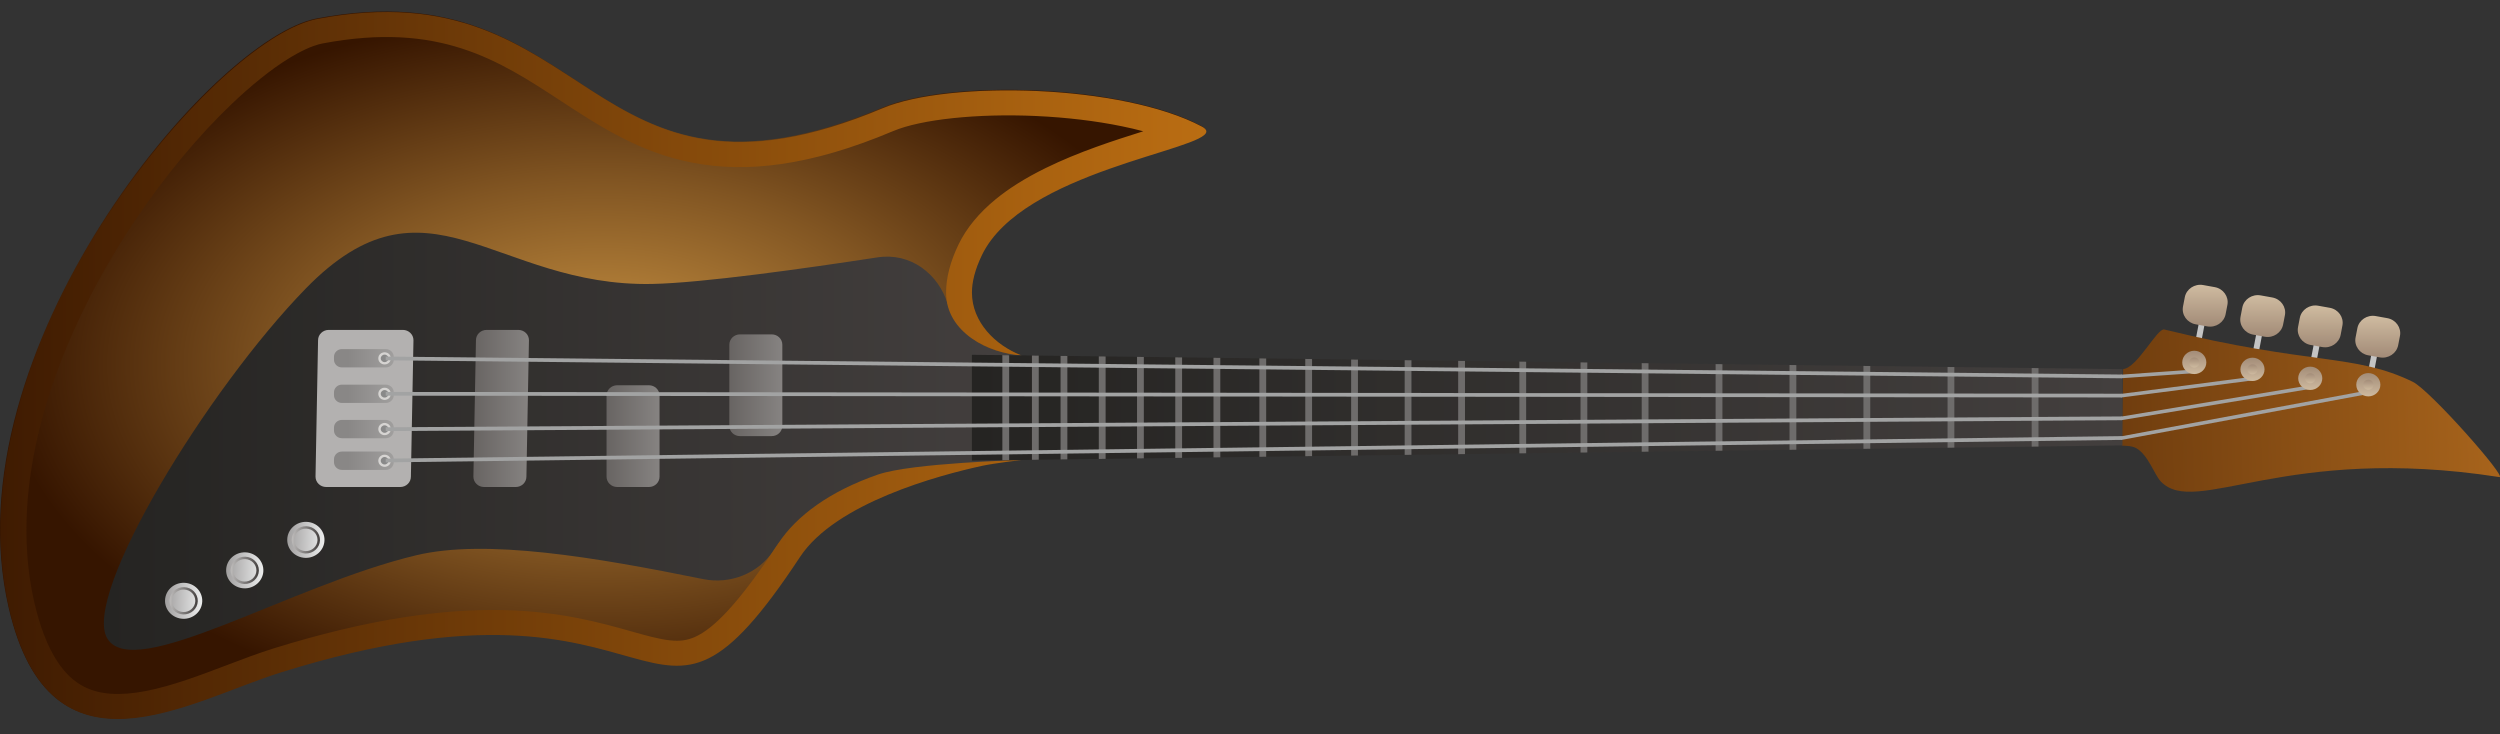 <?xml version="1.0" encoding="UTF-8"?> <svg xmlns="http://www.w3.org/2000/svg" width="160" height="47" viewBox="0 0 160 47" fill="none"><rect x="0" y="0" width="160" height="47" fill="#333333" stroke="none"/> <path fill-rule="evenodd" clip-rule="evenodd" d="M151.497 24.088L151.837 22.323C151.855 22.225 151.954 22.159 152.057 22.177C152.158 22.195 152.226 22.29 152.208 22.39L151.869 24.155C151.849 24.253 151.752 24.32 151.648 24.301C151.546 24.283 151.478 24.188 151.497 24.088Z" fill="#C4C4C4"></path> <path fill-rule="evenodd" clip-rule="evenodd" d="M147.801 23.497L148.14 21.732C148.159 21.633 148.259 21.567 148.36 21.586C148.464 21.604 148.532 21.7 148.514 21.799L148.173 23.564C148.154 23.663 148.055 23.729 147.953 23.711C147.851 23.692 147.783 23.596 147.801 23.497Z" fill="#C4C4C4"></path> <path fill-rule="evenodd" clip-rule="evenodd" d="M144.107 22.907L144.446 21.142C144.464 21.043 144.563 20.977 144.666 20.995C144.767 21.013 144.837 21.11 144.817 21.208L144.478 22.974C144.46 23.073 144.359 23.139 144.258 23.119C144.156 23.102 144.087 23.006 144.107 22.907Z" fill="#C4C4C4"></path> <path fill-rule="evenodd" clip-rule="evenodd" d="M140.41 22.318L140.751 20.553C140.769 20.453 140.869 20.387 140.971 20.407C141.073 20.425 141.141 20.52 141.122 20.619L140.784 22.384C140.764 22.483 140.665 22.549 140.564 22.531C140.46 22.512 140.392 22.416 140.41 22.318Z" fill="#C4C4C4"></path> <path fill-rule="evenodd" clip-rule="evenodd" d="M135.881 23.619L135.797 28.517C135.84 28.533 136.418 28.508 136.715 28.679C137.504 29.133 137.877 30.385 138.295 30.819C140.518 33.13 146.225 28.39 159.958 30.533C160.505 30.618 155.538 24.984 154.415 24.435C150.687 22.617 147.921 23.39 138.515 21.088C138.061 20.977 136.778 23.561 135.881 23.619Z" fill="url(#paint0_linear_134_1501)"></path> <path fill-rule="evenodd" clip-rule="evenodd" d="M140.518 20.755L141.264 20.889C141.809 20.987 142.337 20.635 142.439 20.109L142.554 19.513C142.654 18.987 142.291 18.475 141.746 18.377L141.002 18.243C140.456 18.145 139.928 18.497 139.827 19.023L139.712 19.619C139.61 20.145 139.974 20.657 140.518 20.755Z" fill="url(#paint1_linear_134_1501)"></path> <path fill-rule="evenodd" clip-rule="evenodd" d="M144.199 21.416L144.945 21.55C145.49 21.648 146.018 21.297 146.119 20.77L146.234 20.175C146.336 19.648 145.971 19.137 145.427 19.039L144.682 18.905C144.136 18.807 143.608 19.157 143.507 19.685L143.393 20.279C143.291 20.807 143.654 21.318 144.199 21.416Z" fill="url(#paint2_linear_134_1501)"></path> <path fill-rule="evenodd" clip-rule="evenodd" d="M147.881 22.078L148.626 22.212C149.171 22.309 149.699 21.959 149.802 21.431L149.914 20.837C150.017 20.31 149.655 19.798 149.109 19.7L148.362 19.566C147.819 19.468 147.29 19.82 147.188 20.346L147.073 20.942C146.973 21.468 147.336 21.98 147.881 22.078Z" fill="url(#paint3_linear_134_1501)"></path> <path fill-rule="evenodd" clip-rule="evenodd" d="M151.562 22.739L152.308 22.873C152.852 22.971 153.381 22.619 153.483 22.093L153.598 21.499C153.698 20.971 153.335 20.46 152.79 20.362L152.045 20.228C151.5 20.13 150.971 20.481 150.871 21.008L150.756 21.603C150.654 22.13 151.018 22.641 151.562 22.739Z" fill="url(#paint4_linear_134_1501)"></path> <path d="M17.974 42.988C43.585 35.013 41.071 50.907 51.166 35.609C53.451 32.147 60.044 30.384 62.81 29.779C63.561 29.615 64.275 29.444 65.044 29.432L65.364 29.212V22.746C63.16 21.889 61.078 19.872 62.812 16.285C65.625 10.461 79.332 9.362 76.878 8.061C71.768 5.349 60.692 5.107 56.471 6.885C37.357 14.932 37.986 -2.184 20.277 1.178C13.538 2.457 -3.255 22.492 0.556 38.91C3.23 50.435 12.023 44.842 17.974 42.988Z" fill="url(#paint5_radial_134_1501)"></path> <path fill-rule="evenodd" clip-rule="evenodd" d="M49.611 35.078C51.896 31.617 61.508 30.083 64.275 29.478C65.024 29.315 65.364 22.745 65.364 22.745C65.364 22.709 65.151 22.709 65.114 22.706C62.28 22.424 61.047 20.741 60.663 19.483C60.059 17.508 58.267 16.149 56.164 16.471C51.521 17.184 44.963 18.106 41.757 18.172C31.648 18.38 27.346 10.498 19.575 18.46C13.303 24.886 5.195 38.126 6.871 40.87C8.59 43.686 18.582 37.455 26.65 35.534C31.106 34.473 38.064 35.657 45.006 37.063C46.741 37.413 48.523 36.702 49.488 35.263C49.53 35.2 49.571 35.139 49.611 35.078Z" fill="url(#paint6_linear_134_1501)"></path> <path fill-rule="evenodd" clip-rule="evenodd" d="M30.297 30.509L30.461 21.773C30.461 21.409 30.765 21.114 31.141 21.114H33.173C33.549 21.114 33.853 21.409 33.853 21.773L33.69 30.509C33.69 30.872 33.385 31.168 33.009 31.168H30.977C30.601 31.168 30.297 30.872 30.297 30.509Z" fill="url(#paint7_linear_134_1501)"></path> <path fill-rule="evenodd" clip-rule="evenodd" d="M46.677 27.253V22.058C46.677 21.695 46.981 21.4 47.357 21.4H49.389C49.765 21.4 50.069 21.695 50.069 22.058V27.253C50.069 27.617 49.765 27.911 49.389 27.911H47.357C46.981 27.911 46.677 27.617 46.677 27.253Z" fill="url(#paint8_linear_134_1501)"></path> <path fill-rule="evenodd" clip-rule="evenodd" d="M38.819 30.509V25.315C38.819 24.952 39.123 24.656 39.499 24.656H41.531C41.906 24.656 42.211 24.952 42.211 25.315V30.509C42.211 30.873 41.906 31.168 41.531 31.168H39.499C39.123 31.168 38.819 30.873 38.819 30.509Z" fill="url(#paint9_linear_134_1501)"></path> <path fill-rule="evenodd" clip-rule="evenodd" d="M18.011 43.024C43.621 35.048 41.106 50.943 51.202 35.644C53.486 32.184 60.079 30.419 62.847 29.815C63.597 29.651 65.364 29.441 65.364 29.441C65.364 29.441 58.35 29.624 56.188 30.372C53.108 31.439 50.977 33.01 49.807 34.784C48.545 36.697 47.485 38.107 46.57 39.095C45.781 39.946 45.092 40.494 44.464 40.771C43.975 40.985 43.502 41.048 42.877 40.982C42.177 40.908 41.337 40.671 40.365 40.397C38.449 39.857 35.823 39.116 32.14 39.043C30.161 39.005 28.024 39.163 25.789 39.513C23.236 39.914 20.449 40.583 17.504 41.5C16.547 41.798 15.561 42.172 14.519 42.568C12.791 43.224 11.005 43.902 9.338 44.225C7.666 44.549 6.371 44.459 5.378 43.949C4.714 43.608 4.15 43.072 3.654 42.31C3.051 41.385 2.564 40.135 2.207 38.595C1.864 37.121 1.691 35.555 1.691 33.941C1.691 30.558 2.436 26.919 3.902 23.125C5.189 19.796 7.045 16.363 9.27 13.198C11.281 10.336 13.506 7.795 15.703 5.851C18.475 3.401 20.073 2.89 20.632 2.783C28.107 1.365 31.891 3.841 35.897 6.462C38.363 8.075 40.912 9.744 44.267 10.403C46.087 10.761 47.962 10.793 49.998 10.498C52.205 10.18 54.55 9.49 57.168 8.387C58.96 7.634 62.545 7.255 66.3 7.424C68.241 7.512 70.149 7.739 71.819 8.085C72.288 8.18 72.74 8.287 73.169 8.402C71.297 8.99 69.026 9.72 66.913 10.759C65.638 11.386 64.592 12.039 63.717 12.757C62.647 13.634 61.849 14.605 61.348 15.643C60.818 16.74 60.549 17.776 60.549 18.721C60.549 21.302 63.307 22.61 65.364 22.746C63.708 22.102 62.204 20.619 62.204 18.721C62.204 18.046 62.397 17.253 62.847 16.32C65.432 10.971 77.207 9.607 77.207 8.412C77.208 8.306 77.115 8.202 76.915 8.097C71.804 5.385 60.728 5.143 56.508 6.921C37.392 14.967 38.022 -2.148 20.313 1.213C14.248 2.365 0.036 18.712 0.036 33.941C0.036 35.631 0.212 37.305 0.592 38.945C3.265 50.47 12.06 44.877 18.011 43.024Z" fill="url(#paint10_linear_134_1501)"></path> <path fill-rule="evenodd" clip-rule="evenodd" d="M20.193 30.509L20.356 21.773C20.356 21.409 20.662 21.114 21.038 21.114H25.782C26.158 21.114 26.462 21.409 26.462 21.773L26.297 30.509C26.297 30.872 25.993 31.168 25.617 31.168H20.873C20.497 31.168 20.193 30.872 20.193 30.509Z" fill="#B3B1B0"></path> <path fill-rule="evenodd" clip-rule="evenodd" d="M135.838 28.505V23.627L62.202 22.706V29.479L135.838 28.505Z" fill="url(#paint11_linear_134_1501)"></path> <path d="M105.504 23.248L105.069 23.242V28.912L105.504 28.906V23.248ZM110.235 23.308L109.799 23.302V28.85L110.235 28.844V23.308ZM97.674 23.15L97.239 23.144V29.015L97.674 29.01V23.15ZM101.588 23.199L101.154 23.193V28.964L101.588 28.959V23.199ZM114.965 23.367L114.53 23.361V28.787L114.965 28.781V23.367ZM130.463 23.561L130.028 23.556V28.582L130.463 28.576V23.561ZM90.333 23.058L89.899 23.053V29.113L90.333 29.107V23.058ZM119.696 23.425L119.26 23.421V28.724L119.696 28.718V23.425ZM125.078 23.494L124.644 23.488V28.653L125.078 28.647V23.494ZM93.759 23.101L93.323 23.096V29.068L93.759 29.062V23.101ZM70.759 22.813L70.323 22.808V29.372L70.759 29.367V22.813ZM68.311 22.783L67.876 22.777V29.405L68.311 29.399V22.783ZM64.151 29.454L64.586 29.448V22.736L64.151 22.73V29.454ZM66.48 22.76L66.044 22.754V29.429L66.48 29.423V22.76ZM73.205 22.844L72.77 22.838V29.339L73.205 29.334V22.844ZM78.099 22.905L77.663 22.899V29.275L78.099 29.269V22.905ZM83.972 22.979L83.537 22.973V29.197L83.972 29.191V22.979ZM81.035 22.942L80.6 22.936V29.236L81.035 29.23V22.942ZM86.908 23.015L86.473 23.01V29.159L86.908 29.153V23.015ZM75.653 29.301L75.217 29.307V22.869L75.653 22.875V29.301Z" fill="#6E6C6B"></path> <path fill-rule="evenodd" clip-rule="evenodd" d="M21.375 23.026V22.833C21.375 22.563 21.602 22.343 21.881 22.343H24.694C24.973 22.343 25.2 22.563 25.2 22.833V23.026C25.2 23.295 24.973 23.515 24.694 23.515H21.881C21.602 23.515 21.375 23.295 21.375 23.026Z" fill="url(#paint12_linear_134_1501)"></path> <path fill-rule="evenodd" clip-rule="evenodd" d="M21.375 25.3V25.106C21.375 24.837 21.602 24.617 21.881 24.617H24.694C24.973 24.617 25.2 24.837 25.2 25.106V25.3C25.2 25.569 24.973 25.789 24.694 25.789H21.881C21.602 25.789 21.375 25.569 21.375 25.3Z" fill="url(#paint13_linear_134_1501)"></path> <path fill-rule="evenodd" clip-rule="evenodd" d="M21.375 27.557V27.364C21.375 27.094 21.602 26.874 21.881 26.874H24.694C24.973 26.874 25.2 27.094 25.2 27.364V27.557C25.2 27.827 24.973 28.047 24.694 28.047H21.881C21.602 28.047 21.375 27.827 21.375 27.557Z" fill="url(#paint14_linear_134_1501)"></path> <path fill-rule="evenodd" clip-rule="evenodd" d="M21.375 29.583V29.391C21.375 29.122 21.602 28.9 21.881 28.9H24.694C24.973 28.9 25.2 29.122 25.2 29.391V29.583C25.2 29.854 24.973 30.074 24.694 30.074H21.881C21.602 30.074 21.375 29.854 21.375 29.583Z" fill="url(#paint15_linear_134_1501)"></path> <path d="M24.615 23.329C24.39 23.329 24.208 23.153 24.208 22.936C24.208 22.718 24.39 22.542 24.615 22.542C24.84 22.542 25.021 22.718 25.021 22.936C25.021 23.153 24.84 23.329 24.615 23.329Z" fill="#898989"></path> <path d="M24.367 22.936C24.367 22.804 24.479 22.696 24.615 22.696C24.751 22.696 24.862 22.804 24.862 22.936C24.862 23.068 24.751 23.176 24.615 23.176C24.479 23.176 24.367 23.068 24.367 22.936ZM25.021 22.936C25.021 22.718 24.84 22.542 24.615 22.542C24.39 22.542 24.208 22.718 24.208 22.936C24.208 23.153 24.39 23.329 24.615 23.329C24.84 23.329 25.021 23.153 25.021 22.936Z" fill="#D6D4D2"></path> <path d="M24.615 25.598C24.39 25.598 24.208 25.422 24.208 25.204C24.208 24.986 24.39 24.811 24.615 24.811C24.84 24.811 25.021 24.986 25.021 25.204C25.021 25.422 24.84 25.598 24.615 25.598Z" fill="#898989"></path> <path d="M24.367 25.204C24.367 25.071 24.479 24.964 24.615 24.964C24.751 24.964 24.862 25.071 24.862 25.204C24.862 25.337 24.751 25.445 24.615 25.445C24.479 25.445 24.367 25.337 24.367 25.204ZM25.021 25.204C25.021 24.986 24.84 24.811 24.615 24.811C24.39 24.811 24.208 24.986 24.208 25.204C24.208 25.422 24.39 25.598 24.615 25.598C24.84 25.598 25.021 25.422 25.021 25.204Z" fill="#D6D4D2"></path> <path d="M24.615 27.853C24.39 27.853 24.208 27.677 24.208 27.461C24.208 27.243 24.39 27.067 24.615 27.067C24.84 27.067 25.021 27.243 25.021 27.461C25.021 27.677 24.84 27.853 24.615 27.853Z" fill="#898989"></path> <path d="M24.367 27.461C24.367 27.328 24.479 27.221 24.615 27.221C24.751 27.221 24.862 27.328 24.862 27.461C24.862 27.593 24.751 27.7 24.615 27.7C24.479 27.7 24.367 27.593 24.367 27.461ZM25.021 27.461C25.021 27.243 24.84 27.067 24.615 27.067C24.39 27.067 24.208 27.243 24.208 27.461C24.208 27.677 24.39 27.853 24.615 27.853C24.84 27.853 25.021 27.677 25.021 27.461Z" fill="#D6D4D2"></path> <path d="M24.615 29.882C24.39 29.882 24.208 29.705 24.208 29.488C24.208 29.271 24.39 29.095 24.615 29.095C24.84 29.095 25.021 29.271 25.021 29.488C25.021 29.705 24.84 29.882 24.615 29.882Z" fill="#898989"></path> <path d="M24.367 29.487C24.367 29.355 24.479 29.248 24.615 29.248C24.751 29.248 24.862 29.355 24.862 29.487C24.862 29.62 24.751 29.727 24.615 29.727C24.479 29.727 24.367 29.62 24.367 29.487ZM25.021 29.487C25.021 29.271 24.84 29.095 24.615 29.095C24.39 29.095 24.208 29.271 24.208 29.487C24.208 29.705 24.39 29.882 24.615 29.882C24.84 29.882 25.021 29.705 25.021 29.487Z" fill="#D6D4D2"></path> <path d="M24.686 27.588L135.796 26.893L135.793 26.652L24.684 27.347L24.686 27.588Z" fill="#A2A3A3"></path> <path d="M24.686 29.593L135.797 28.152L135.793 27.912L24.683 29.354L24.686 29.593Z" fill="#A2A3A3"></path> <path d="M135.795 25.438V25.198L24.685 25.084V25.323L135.795 25.438Z" fill="#A2A3A3"></path> <path d="M135.793 24.211L135.796 23.971L24.686 22.82L24.684 23.059L135.793 24.211Z" fill="#A2A3A3"></path> <path d="M135.676 24.09C135.676 24.029 135.724 23.979 135.786 23.976L140.547 23.642C140.613 23.637 140.67 23.685 140.674 23.748C140.679 23.812 140.63 23.867 140.566 23.872L135.803 24.205C135.737 24.21 135.68 24.162 135.676 24.099C135.676 24.095 135.676 24.093 135.676 24.09Z" fill="#A2A3A3"></path> <path d="M135.676 25.319C135.676 25.263 135.719 25.212 135.779 25.205L144.278 24.098C144.344 24.089 144.403 24.134 144.412 24.196C144.421 24.259 144.376 24.317 144.311 24.325L135.81 25.434C135.745 25.442 135.684 25.398 135.676 25.334C135.676 25.33 135.676 25.324 135.676 25.319Z" fill="#A2A3A3"></path> <path d="M135.675 26.772C135.675 26.717 135.716 26.668 135.773 26.658L147.877 24.652C147.943 24.641 148.005 24.683 148.014 24.747C148.027 24.809 147.984 24.869 147.918 24.879L135.814 26.885C135.75 26.896 135.688 26.853 135.677 26.791C135.675 26.784 135.675 26.778 135.675 26.772Z" fill="#A2A3A3"></path> <path d="M135.676 28.034C135.676 27.98 135.716 27.931 135.771 27.922L151.623 24.971C151.687 24.959 151.75 25 151.763 25.062C151.775 25.125 151.732 25.185 151.667 25.197L135.817 28.148C135.753 28.16 135.69 28.119 135.677 28.056C135.676 28.049 135.676 28.041 135.676 28.034Z" fill="#A2A3A3"></path> <path fill-rule="evenodd" clip-rule="evenodd" d="M150.801 24.622C150.801 24.212 151.149 23.877 151.573 23.877C151.997 23.877 152.345 24.212 152.345 24.622C152.345 25.034 151.997 25.369 151.573 25.369C151.149 25.369 150.801 25.034 150.801 24.622Z" fill="url(#paint16_linear_134_1501)"></path> <path fill-rule="evenodd" clip-rule="evenodd" d="M147.085 24.211C147.085 23.801 147.432 23.465 147.856 23.465C148.281 23.465 148.627 23.801 148.627 24.211C148.627 24.622 148.281 24.958 147.856 24.958C147.432 24.958 147.085 24.622 147.085 24.211Z" fill="url(#paint17_linear_134_1501)"></path> <path fill-rule="evenodd" clip-rule="evenodd" d="M143.387 23.638C143.387 23.228 143.735 22.892 144.159 22.892C144.583 22.892 144.931 23.228 144.931 23.638C144.931 24.048 144.583 24.384 144.159 24.384C143.735 24.384 143.387 24.048 143.387 23.638Z" fill="url(#paint18_linear_134_1501)"></path> <path fill-rule="evenodd" clip-rule="evenodd" d="M139.663 23.194C139.663 22.783 140.01 22.447 140.434 22.447C140.859 22.447 141.206 22.783 141.206 23.194C141.206 23.604 140.859 23.94 140.434 23.94C140.01 23.94 139.663 23.604 139.663 23.194Z" fill="url(#paint19_linear_134_1501)"></path> <path fill-rule="evenodd" clip-rule="evenodd" d="M151.24 24.622C151.24 24.445 151.39 24.301 151.573 24.301C151.756 24.301 151.905 24.445 151.905 24.622C151.905 24.8 151.756 24.944 151.573 24.944C151.39 24.944 151.24 24.8 151.24 24.622Z" fill="url(#paint20_linear_134_1501)"></path> <path fill-rule="evenodd" clip-rule="evenodd" d="M147.523 24.21C147.523 24.033 147.674 23.889 147.857 23.889C148.04 23.889 148.189 24.033 148.189 24.21C148.189 24.387 148.04 24.532 147.857 24.532C147.674 24.532 147.523 24.387 147.523 24.21Z" fill="url(#paint21_linear_134_1501)"></path> <path fill-rule="evenodd" clip-rule="evenodd" d="M143.825 23.638C143.825 23.461 143.975 23.316 144.159 23.316C144.341 23.316 144.49 23.461 144.49 23.638C144.49 23.815 144.341 23.96 144.159 23.96C143.975 23.96 143.825 23.815 143.825 23.638Z" fill="url(#paint22_linear_134_1501)"></path> <path fill-rule="evenodd" clip-rule="evenodd" d="M140.102 23.202C140.102 23.025 140.252 22.88 140.435 22.88C140.618 22.88 140.768 23.025 140.768 23.202C140.768 23.379 140.618 23.525 140.435 23.525C140.252 23.525 140.102 23.379 140.102 23.202Z" fill="url(#paint23_linear_134_1501)"></path> <path fill-rule="evenodd" clip-rule="evenodd" d="M19.532 35.703C18.873 35.679 18.36 35.146 18.384 34.509C18.407 33.873 18.96 33.375 19.618 33.399C20.276 33.422 20.791 33.957 20.766 34.593C20.742 35.228 20.189 35.726 19.532 35.703Z" fill="url(#paint24_linear_134_1501)"></path> <path fill-rule="evenodd" clip-rule="evenodd" d="M20.319 34.55C20.319 34.165 20.002 33.846 19.601 33.832C19.402 33.824 19.213 33.893 19.067 34.024C18.921 34.154 18.837 34.333 18.83 34.525C18.814 34.921 19.137 35.256 19.547 35.27C19.957 35.285 20.304 34.974 20.319 34.577C20.319 34.568 20.319 34.56 20.319 34.55ZM18.671 34.552C18.671 34.541 18.671 34.53 18.671 34.519C18.68 34.286 18.783 34.07 18.959 33.912C19.135 33.753 19.366 33.669 19.608 33.678C19.849 33.687 20.071 33.785 20.236 33.956C20.4 34.127 20.486 34.351 20.477 34.583C20.46 35.065 20.039 35.442 19.542 35.425C19.055 35.407 18.671 35.019 18.671 34.552Z" fill="url(#paint25_linear_134_1501)"></path> <path fill-rule="evenodd" clip-rule="evenodd" d="M15.62 37.654C14.963 37.63 14.449 37.097 14.473 36.461C14.496 35.824 15.049 35.327 15.707 35.35C16.365 35.373 16.878 35.908 16.855 36.544C16.831 37.179 16.278 37.677 15.62 37.654Z" fill="url(#paint26_linear_134_1501)"></path> <path fill-rule="evenodd" clip-rule="evenodd" d="M16.409 36.501C16.409 36.117 16.092 35.796 15.691 35.782C15.492 35.774 15.303 35.843 15.157 35.974C15.011 36.105 14.927 36.283 14.92 36.475C14.914 36.668 14.984 36.851 15.119 36.992C15.255 37.132 15.439 37.215 15.637 37.221C16.048 37.235 16.394 36.924 16.409 36.527C16.409 36.518 16.409 36.51 16.409 36.501ZM14.76 36.502C14.76 36.491 14.761 36.48 14.761 36.469C14.77 36.236 14.873 36.021 15.05 35.862C15.226 35.703 15.455 35.62 15.696 35.629C16.184 35.645 16.568 36.034 16.568 36.501C16.568 36.511 16.567 36.522 16.567 36.533C16.55 37.015 16.129 37.392 15.631 37.375C15.391 37.367 15.167 37.267 15.003 37.096C14.847 36.934 14.76 36.724 14.76 36.502Z" fill="url(#paint27_linear_134_1501)"></path> <path fill-rule="evenodd" clip-rule="evenodd" d="M11.71 39.603C11.052 39.58 10.539 39.046 10.562 38.41C10.586 37.773 11.139 37.276 11.797 37.3C12.455 37.322 12.968 37.857 12.944 38.493C12.921 39.129 12.368 39.626 11.71 39.603Z" fill="url(#paint28_linear_134_1501)"></path> <path fill-rule="evenodd" clip-rule="evenodd" d="M12.498 38.45C12.498 38.066 12.182 37.745 11.781 37.731C11.37 37.717 11.024 38.028 11.009 38.425C11.002 38.616 11.073 38.8 11.208 38.941C11.344 39.083 11.529 39.164 11.726 39.17C12.137 39.184 12.483 38.873 12.498 38.477C12.498 38.468 12.498 38.459 12.498 38.45ZM10.85 38.451C10.85 38.44 10.851 38.429 10.851 38.419C10.868 37.938 11.289 37.56 11.787 37.578C12.284 37.594 12.675 37.999 12.657 38.482C12.638 38.964 12.219 39.341 11.722 39.324C11.234 39.306 10.85 38.919 10.85 38.451Z" fill="url(#paint29_linear_134_1501)"></path> <defs> <linearGradient id="paint0_linear_134_1501" x1="110.303" y1="26.45" x2="161.937" y2="24.708" gradientUnits="userSpaceOnUse"> <stop stop-color="#361500"></stop> <stop offset="1" stop-color="#AC671D"></stop> </linearGradient> <linearGradient id="paint1_linear_134_1501" x1="141.132" y1="18.303" x2="141.132" y2="20.829" gradientUnits="userSpaceOnUse"> <stop stop-color="#CEBA9F"></stop> <stop offset="1" stop-color="#A38C78"></stop> </linearGradient> <linearGradient id="paint2_linear_134_1501" x1="144.813" y1="18.965" x2="144.813" y2="21.49" gradientUnits="userSpaceOnUse"> <stop stop-color="#CEBA9F"></stop> <stop offset="1" stop-color="#A38C78"></stop> </linearGradient> <linearGradient id="paint3_linear_134_1501" x1="148.493" y1="19.626" x2="148.493" y2="22.152" gradientUnits="userSpaceOnUse"> <stop stop-color="#CEBA9F"></stop> <stop offset="1" stop-color="#A38C78"></stop> </linearGradient> <linearGradient id="paint4_linear_134_1501" x1="152.176" y1="20.288" x2="152.176" y2="22.813" gradientUnits="userSpaceOnUse"> <stop stop-color="#CEBA9F"></stop> <stop offset="1" stop-color="#A38C78"></stop> </linearGradient> <radialGradient id="paint5_radial_134_1501" cx="0" cy="0" r="1" gradientUnits="userSpaceOnUse" gradientTransform="translate(38.586 23.358) rotate(90) scale(22.624 38.585)"> <stop stop-color="#CC9544"></stop> <stop offset="0.522" stop-color="#815522"></stop> <stop offset="1" stop-color="#361500"></stop> </radialGradient> <linearGradient id="paint6_linear_134_1501" x1="65.364" y1="28.241" x2="6.648" y2="28.241" gradientUnits="userSpaceOnUse"> <stop stop-color="#433F3E"></stop> <stop offset="1" stop-color="#252422"></stop> </linearGradient> <linearGradient id="paint7_linear_134_1501" x1="40.36" y1="26.14" x2="28.646" y2="26.14" gradientUnits="userSpaceOnUse"> <stop stop-color="#BDBBBA"></stop> <stop offset="1" stop-color="#5A5654"></stop> </linearGradient> <linearGradient id="paint8_linear_134_1501" x1="56.275" y1="24.655" x2="45.103" y2="24.655" gradientUnits="userSpaceOnUse"> <stop stop-color="#BDBBBA"></stop> <stop offset="1" stop-color="#5A5654"></stop> </linearGradient> <linearGradient id="paint9_linear_134_1501" x1="48.417" y1="27.912" x2="37.244" y2="27.912" gradientUnits="userSpaceOnUse"> <stop stop-color="#BDBBBA"></stop> <stop offset="1" stop-color="#5A5654"></stop> </linearGradient> <linearGradient id="paint10_linear_134_1501" x1="-5.673" y1="22.539" x2="112.809" y2="22.539" gradientUnits="userSpaceOnUse"> <stop stop-color="#361500"></stop> <stop offset="1" stop-color="#F3931A"></stop> </linearGradient> <linearGradient id="paint11_linear_134_1501" x1="62.202" y1="26.092" x2="135.838" y2="26.092" gradientUnits="userSpaceOnUse"> <stop stop-color="#252422"></stop> <stop offset="1" stop-color="#433F3E"></stop> </linearGradient> <linearGradient id="paint12_linear_134_1501" x1="34.888" y1="22.93" x2="22.289" y2="22.93" gradientUnits="userSpaceOnUse"> <stop stop-color="#EBECEC"></stop> <stop offset="1" stop-color="#898786"></stop> </linearGradient> <linearGradient id="paint13_linear_134_1501" x1="34.888" y1="25.204" x2="22.289" y2="25.204" gradientUnits="userSpaceOnUse"> <stop stop-color="#EBECEC"></stop> <stop offset="1" stop-color="#898786"></stop> </linearGradient> <linearGradient id="paint14_linear_134_1501" x1="34.888" y1="27.461" x2="22.289" y2="27.461" gradientUnits="userSpaceOnUse"> <stop stop-color="#EBECEC"></stop> <stop offset="1" stop-color="#898786"></stop> </linearGradient> <linearGradient id="paint15_linear_134_1501" x1="34.888" y1="29.488" x2="22.289" y2="29.488" gradientUnits="userSpaceOnUse"> <stop stop-color="#EBECEC"></stop> <stop offset="1" stop-color="#898786"></stop> </linearGradient> <linearGradient id="paint16_linear_134_1501" x1="151.576" y1="23.877" x2="151.576" y2="25.369" gradientUnits="userSpaceOnUse"> <stop stop-color="#A38C78"></stop> <stop offset="1" stop-color="#CEBA9F"></stop> </linearGradient> <linearGradient id="paint17_linear_134_1501" x1="147.859" y1="23.465" x2="147.859" y2="24.958" gradientUnits="userSpaceOnUse"> <stop stop-color="#A38C78"></stop> <stop offset="1" stop-color="#CEBA9F"></stop> </linearGradient> <linearGradient id="paint18_linear_134_1501" x1="144.162" y1="22.892" x2="144.162" y2="24.384" gradientUnits="userSpaceOnUse"> <stop stop-color="#A38C78"></stop> <stop offset="1" stop-color="#CEBA9F"></stop> </linearGradient> <linearGradient id="paint19_linear_134_1501" x1="140.437" y1="22.447" x2="140.437" y2="23.94" gradientUnits="userSpaceOnUse"> <stop stop-color="#A38C78"></stop> <stop offset="1" stop-color="#CEBA9F"></stop> </linearGradient> <linearGradient id="paint20_linear_134_1501" x1="151.574" y1="24.301" x2="151.574" y2="24.944" gradientUnits="userSpaceOnUse"> <stop stop-color="#A38C78"></stop> <stop offset="1" stop-color="#CEBA9F"></stop> </linearGradient> <linearGradient id="paint21_linear_134_1501" x1="147.857" y1="23.889" x2="147.857" y2="24.532" gradientUnits="userSpaceOnUse"> <stop stop-color="#A38C78"></stop> <stop offset="1" stop-color="#CEBA9F"></stop> </linearGradient> <linearGradient id="paint22_linear_134_1501" x1="144.159" y1="23.316" x2="144.159" y2="23.96" gradientUnits="userSpaceOnUse"> <stop stop-color="#A38C78"></stop> <stop offset="1" stop-color="#CEBA9F"></stop> </linearGradient> <linearGradient id="paint23_linear_134_1501" x1="140.436" y1="22.88" x2="140.436" y2="23.525" gradientUnits="userSpaceOnUse"> <stop stop-color="#A38C78"></stop> <stop offset="1" stop-color="#CEBA9F"></stop> </linearGradient> <linearGradient id="paint24_linear_134_1501" x1="20.744" y1="34.592" x2="18.406" y2="34.504" gradientUnits="userSpaceOnUse"> <stop stop-color="#EBECEC"></stop> <stop offset="1" stop-color="#A19F9F"></stop> </linearGradient> <linearGradient id="paint25_linear_134_1501" x1="18.674" y1="34.5" x2="20.475" y2="34.6" gradientUnits="userSpaceOnUse"> <stop stop-color="#BDBBBA"></stop> <stop offset="1" stop-color="#433F3E"></stop> </linearGradient> <linearGradient id="paint26_linear_134_1501" x1="16.832" y1="36.543" x2="14.495" y2="36.455" gradientUnits="userSpaceOnUse"> <stop stop-color="#EBECEC"></stop> <stop offset="1" stop-color="#A19F9F"></stop> </linearGradient> <linearGradient id="paint27_linear_134_1501" x1="14.763" y1="36.45" x2="16.566" y2="36.55" gradientUnits="userSpaceOnUse"> <stop stop-color="#BDBBBA"></stop> <stop offset="1" stop-color="#433F3E"></stop> </linearGradient> <linearGradient id="paint28_linear_134_1501" x1="12.922" y1="38.492" x2="10.585" y2="38.404" gradientUnits="userSpaceOnUse"> <stop stop-color="#EBECEC"></stop> <stop offset="1" stop-color="#A19F9F"></stop> </linearGradient> <linearGradient id="paint29_linear_134_1501" x1="10.852" y1="38.4" x2="12.654" y2="38.499" gradientUnits="userSpaceOnUse"> <stop stop-color="#BDBBBA"></stop> <stop offset="1" stop-color="#433F3E"></stop> </linearGradient> </defs> </svg> 